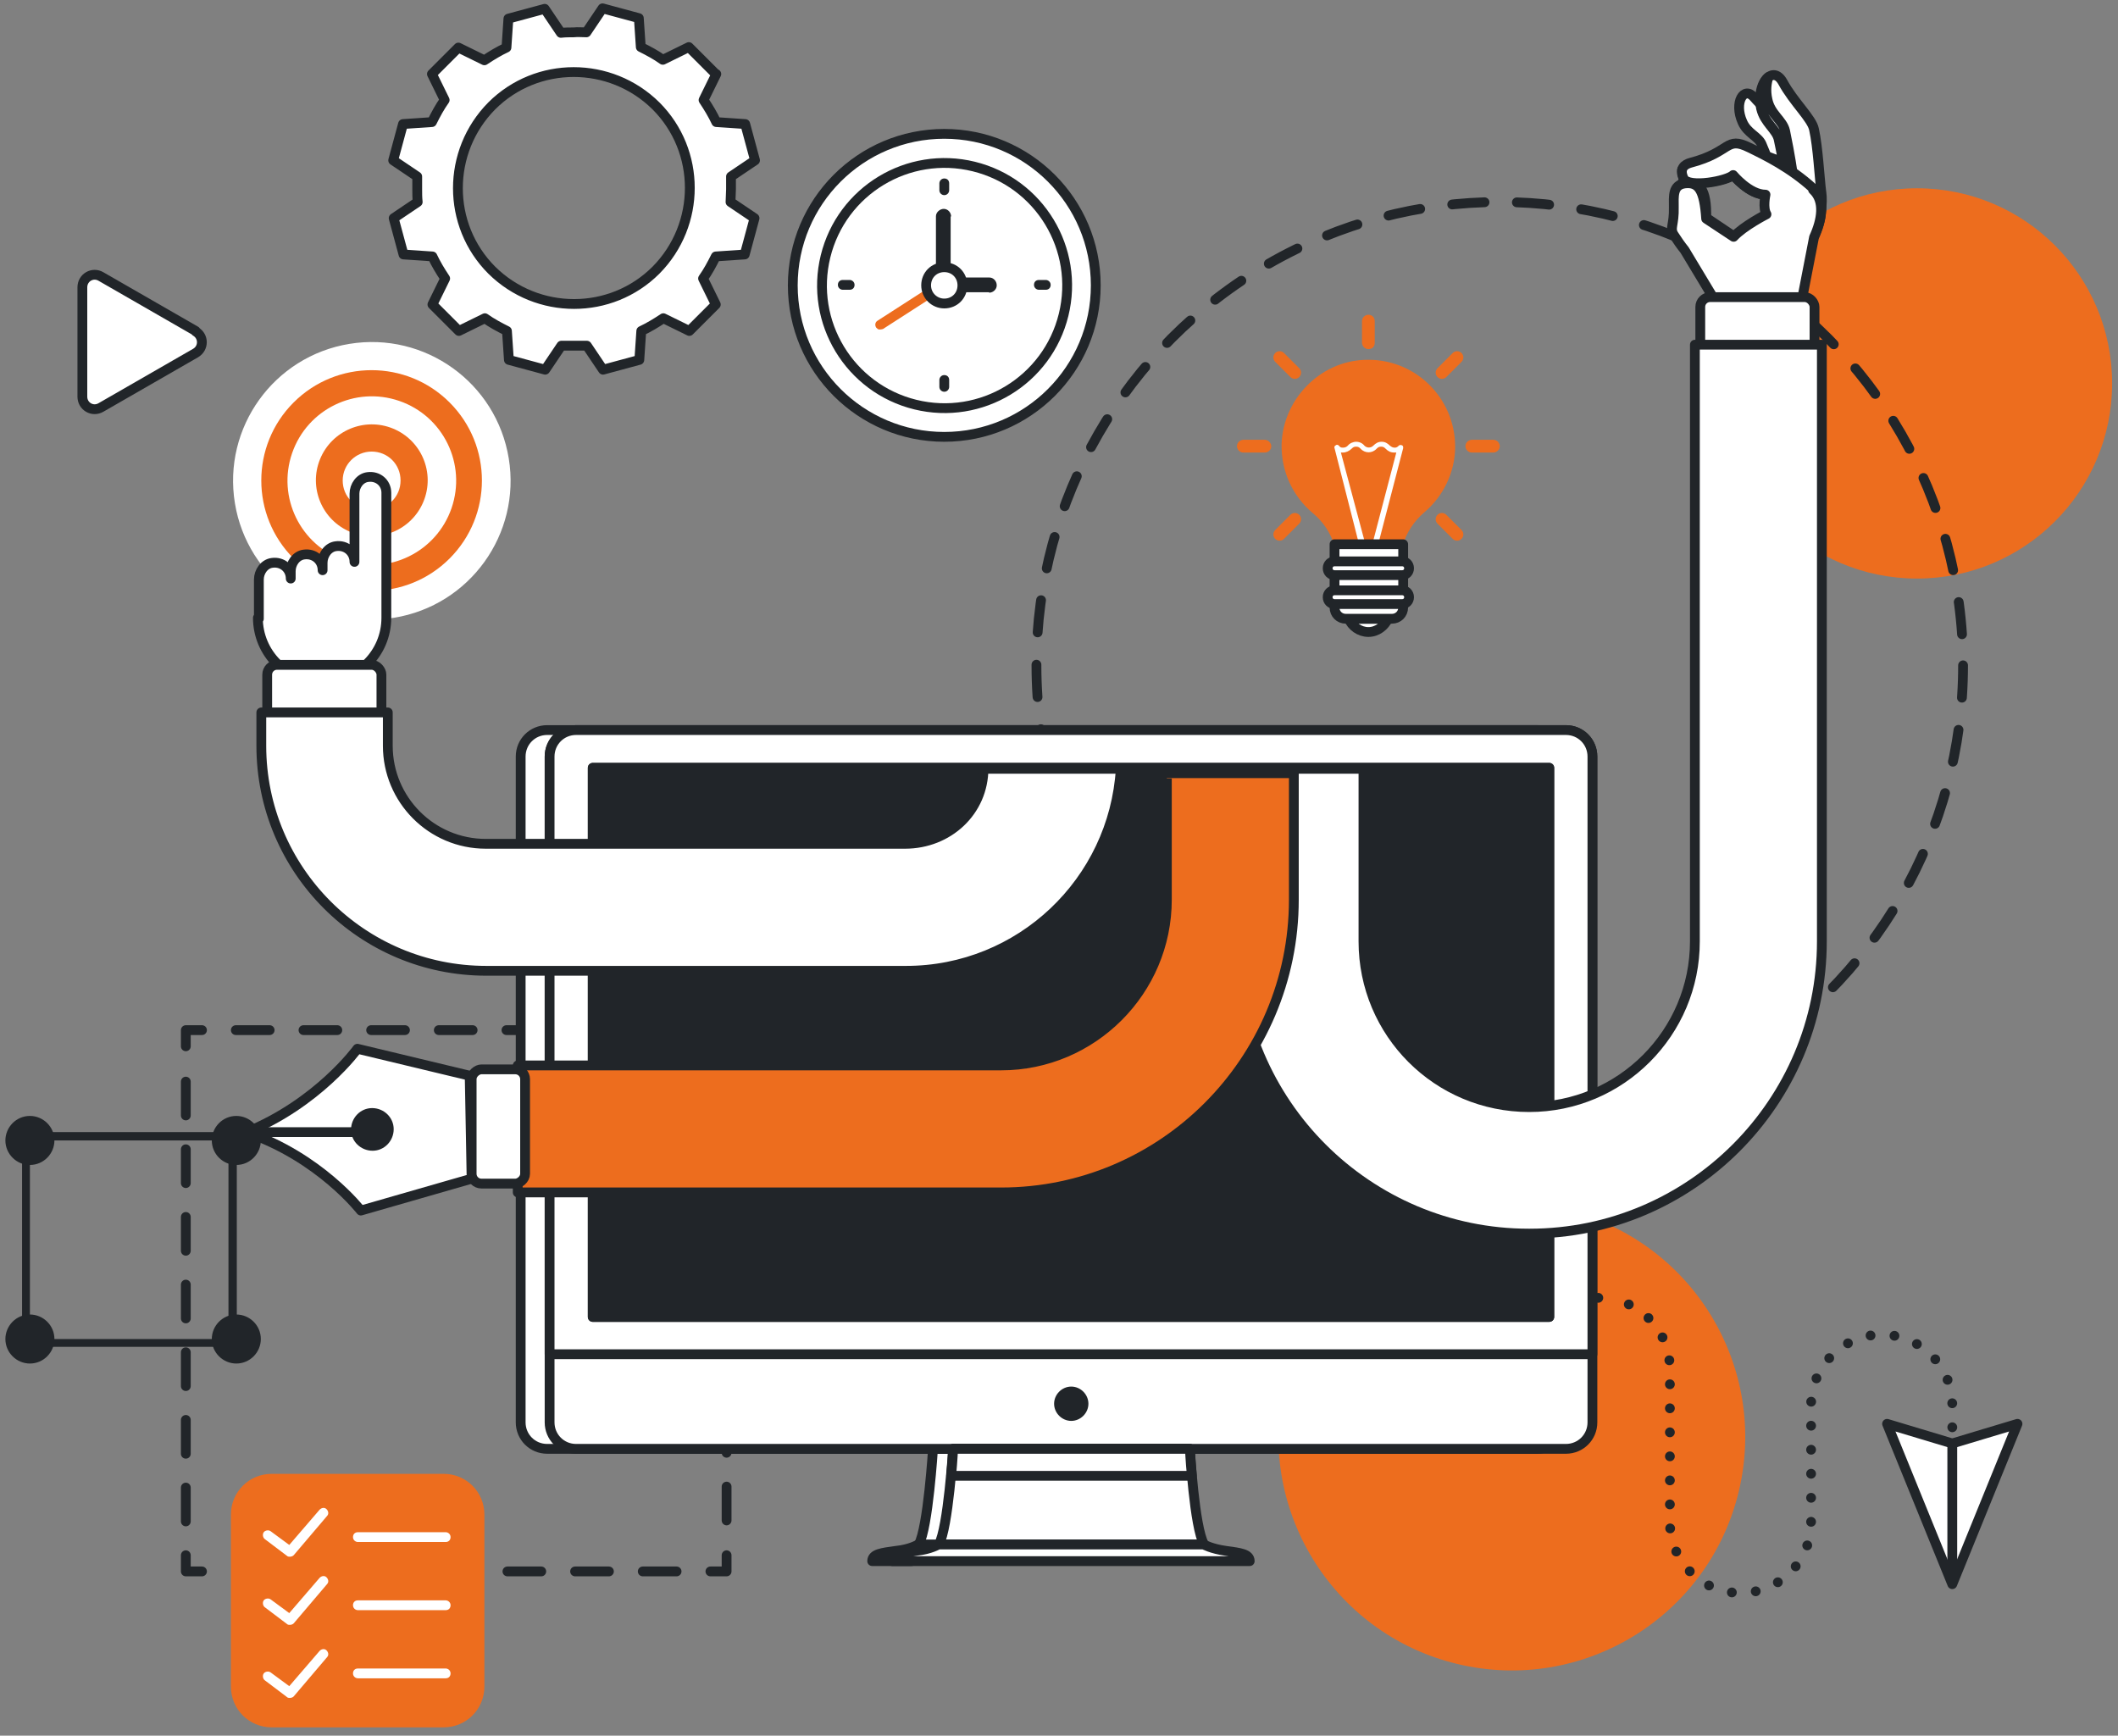 <svg xmlns="http://www.w3.org/2000/svg" id="Objects" viewBox="0 0 432 354"><rect x="0" y="0" width="432" height="354" fill="#808080" stroke="none"/><defs><style>      .st0, .st1 {        fill: #fff;      }      .st1, .st2, .st3, .st4, .st5, .st6, .st7 {        stroke: #212529;        stroke-linecap: round;        stroke-linejoin: round;        stroke-width: 2px;      }      .st2 {        stroke-dasharray: 6.6 6.6;      }      .st2, .st3, .st5, .st6 {        fill: none;      }      .st3 {        stroke-dasharray: 6.9 6.9;      }      .st4, .st8 {        fill: #ed6d1e;      }      .st9, .st7 {        fill: #212529;      }      .st6 {        stroke-dasharray: 0 4.9;      }    </style></defs><path class="st1" d="M39.9,67.5l-19.3-11.1c-1.7-1-3.8.2-3.8,2.2v22.3c0,2,2.1,3.2,3.8,2.2l19.3-11.1c1.7-1,1.7-3.4,0-4.4Z"></path><circle class="st8" cx="308.2" cy="292.8" r="47.6" transform="translate(-48.7 523.8) rotate(-76.4)"></circle><circle class="st8" cx="391" cy="78.2" r="39.8"></circle><g><polyline class="st5" points="148.2 317.2 148.2 320.5 144.9 320.5"></polyline><line class="st3" x1="138" y1="320.5" x2="44.6" y2="320.5"></line><polyline class="st5" points="41.2 320.5 37.9 320.5 37.9 317.2"></polyline><line class="st3" x1="37.9" y1="310.3" x2="37.9" y2="216.9"></line><polyline class="st5" points="37.9 213.4 37.9 210.1 41.2 210.1"></polyline><line class="st3" x1="48.1" y1="210.1" x2="141.5" y2="210.1"></line><polyline class="st5" points="144.9 210.1 148.2 210.1 148.2 213.4"></polyline><line class="st3" x1="148.2" y1="220.4" x2="148.2" y2="313.7"></line></g><circle class="st2" cx="305.9" cy="135.7" r="94.5"></circle><path class="st1" d="M145.9,15l-5.4-5.4-5.3,2.6c-1.4-1-2.9-1.8-4.5-2.6l-.4-5.9-7.4-2-3.3,4.9h0c-.9,0-1.7-.1-2.6,0-.9,0-1.7,0-2.6.1h0s-3.3-4.9-3.3-4.9l-7.4,2-.4,5.9c-1.5.7-3,1.6-4.5,2.6l-5.3-2.6-5.4,5.4,2.6,5.3c-1,1.4-1.8,2.9-2.6,4.5l-5.9.4-2,7.4,4.9,3.3c0,.9,0,1.7,0,2.6,0,.9,0,1.7.1,2.6h0s-4.9,3.3-4.9,3.3l2,7.4,5.9.4c.7,1.5,1.6,3,2.6,4.5l-2.6,5.3,5.4,5.4,5.3-2.6c1.4,1,2.9,1.8,4.5,2.6l.4,5.9,7.4,2,3.3-4.9c.9,0,1.7,0,2.6,0,.9,0,1.7,0,2.6,0l3.3,4.9,7.4-2,.4-5.9c1.5-.7,3-1.6,4.5-2.6l5.3,2.6,5.4-5.4-2.6-5.3c1-1.4,1.8-2.9,2.6-4.5l5.9-.4,2-7.4-4.9-3.3h0c0-.8.1-1.7.1-2.6,0-.8,0-1.7,0-2.6l4.9-3.3-2-7.4-5.9-.4c-.7-1.5-1.6-3-2.6-4.5l2.6-5.3ZM133.8,55.1c-9.2,9.2-24.2,9.2-33.5,0-9.2-9.2-9.2-24.2,0-33.5,9.2-9.2,24.2-9.2,33.5,0,9.2,9.2,9.2,24.2,0,33.5Z"></path><g><path class="st8" d="M286.1,111.2c.8-2.6,2.3-4.9,4.4-6.7,3.8-3.2,6.3-8.1,6.3-13.4,0-10-8.3-18.2-18.6-17.7-9.1.4-16.5,8.1-16.8,17.2-.1,5.6,2.3,10.6,6.3,14,2.2,1.8,3.7,4.1,4.5,6.7h14Z"></path><path class="st0" d="M277.4,111.4h1.2l-5.1-19.1h.4c.6,0,1.3-.3,1.8-.8.3-.3.5-.4.9-.4s.6.1.9.4c.9,1,2.4,1,3.3,0,.3-.3.5-.4.9-.4s.6.1.9.4c.5.5,1,.8,1.8.8h.4l-5,19.1h1.2l5.2-20c0-.3,0-.5-.3-.6-.3-.1-.5,0-.6.1-.3.3-.5.4-.8.4-.4,0-.6-.1-1-.4-.5-.5-1-.8-1.7-.8s-1.2.3-1.7.8c-.5.5-1.3.5-1.8,0-.4-.5-1-.8-1.7-.8h0c-.6,0-1.3.3-1.7.8-.3.3-.6.4-1,.4s-.6-.1-.8-.4c-.1-.1-.4-.3-.6-.1-.3.1-.4.4-.3.6l5.1,20Z"></path><g><path class="st1" d="M275.1,126.2c.6,1.5,2.2,2.7,4,2.7s3.3-1.2,4-2.7h-7.9Z"></path><path class="st1" d="M283.8,126.2h-9.3c-1.3,0-2.3-1-2.3-2.3v-12.9h14v12.9c0,1.3-1,2.3-2.3,2.3Z"></path></g><g><path class="st1" d="M286,117.3h-13.8c-.8,0-1.4-.6-1.4-1.4h0c0-.8.6-1.4,1.4-1.4h13.8c.8,0,1.4.6,1.4,1.4h0c0,.8-.6,1.4-1.4,1.4Z"></path><path class="st1" d="M286,123.2h-13.8c-.8,0-1.4-.6-1.4-1.4h0c0-.8.6-1.4,1.4-1.4h13.8c.8,0,1.4.6,1.4,1.4h0c0,.8-.6,1.4-1.4,1.4Z"></path></g><g><path class="st8" d="M279.1,64.2c-.6,0-1.3.5-1.3,1.3v4.4c0,.6.5,1.3,1.3,1.3s1.3-.5,1.3-1.3v-4.4c0-.8-.6-1.3-1.3-1.3Z"></path><path class="st8" d="M261.9,72c-.5-.5-1.3-.5-1.8,0-.5.5-.5,1.3,0,1.8l3.1,3.1c.5.5,1.3.5,1.8,0,.5-.5.5-1.3,0-1.8l-3.1-3.1Z"></path><path class="st8" d="M258,89.7h-4.4c-.6,0-1.3.5-1.3,1.3h0c0,.6.5,1.3,1.3,1.3h4.4c.6,0,1.3-.5,1.3-1.3h0c0-.6-.6-1.3-1.3-1.3Z"></path><path class="st8" d="M263.2,105l-3.1,3.1c-.5.5-.5,1.3,0,1.8.5.5,1.3.5,1.8,0l3.1-3.1c.5-.5.5-1.3,0-1.8-.5-.5-1.3-.5-1.8,0Z"></path><path class="st8" d="M295,105c-.5-.5-1.3-.5-1.8,0-.5.5-.5,1.3,0,1.8l3.1,3.1c.5.5,1.3.5,1.8,0,.5-.5.5-1.3,0-1.8l-3.1-3.1Z"></path><path class="st8" d="M304.6,89.7h-4.4c-.6,0-1.3.5-1.3,1.3h0c0,.6.5,1.3,1.3,1.3h4.4c.6,0,1.3-.5,1.3-1.3h0c0-.6-.5-1.3-1.3-1.3Z"></path><path class="st8" d="M296.3,72l-3.1,3.1c-.5.5-.5,1.3,0,1.8.5.5,1.3.5,1.8,0l3.1-3.1c.5-.5.5-1.3,0-1.8-.5-.5-1.3-.5-1.8,0Z"></path></g></g><g><circle class="st1" cx="192.6" cy="58.2" r="30.9"></circle><circle class="st1" cx="192.6" cy="58.2" r="25" transform="translate(90.2 231.4) rotate(-76.2)"></circle><path class="st9" d="M201.7,59.7c.9,0,1.6-.7,1.6-1.5,0-.9-.7-1.6-1.5-1.6h-9.5c0,0,0,3,0,3h9.5Z"></path><path class="st8" d="M190.8,57.8l-11.8,7.6c-.5.3-.6.9-.3,1.4.2.2.4.4.6.4.3,0,.5,0,.8-.1l11.8-7.6-1.1-1.7Z"></path><path class="st9" d="M194,44.2c0-.9-.7-1.6-1.5-1.6s-1.6.7-1.6,1.5v14c-.1,0,3,0,3,0v-14Z"></path><path class="st1" d="M192.6,61.9c-2,0-3.7-1.6-3.7-3.7s1.6-3.7,3.7-3.7,3.7,1.6,3.7,3.7-1.6,3.7-3.7,3.7Z"></path><g><path class="st9" d="M173.3,59.1h-1.4c-.5,0-1-.4-1-1s.4-1,1-1h1.4c.5,0,1,.4,1,1s-.4,1-1,1Z"></path><path class="st9" d="M192.6,39.8c-.5,0-1-.4-1-1v-1.4c0-.5.4-1,1-1s1,.4,1,1v1.4c0,.5-.4,1-1,1Z"></path><path class="st9" d="M213.3,59.1h-1.4c-.5,0-1-.4-1-1s.4-1,1-1h1.4c.5,0,1,.4,1,1s-.4,1-1,1Z"></path><path class="st9" d="M192.6,79.9c-.5,0-1-.4-1-1v-1.4c0-.5.4-1,1-1s1,.4,1,1v1.4c0,.5-.4,1-1,1Z"></path></g></g><g><path class="st1" d="M238.5,295.5h-48.2s-1,16.1-2.9,19.5h54.1c-2-3.4-2.9-19.5-2.9-19.5Z"></path><path class="st1" d="M187.3,315s-1.6,1-4.5,1.3c-2.9.4-4.9.6-4.9,2.1h8"></path><path class="st1" d="M318.9,290.1c0,3-2.4,5.4-5.4,5.4H111.6c-3,0-5.4-2.4-5.4-5.4v-135.8c0-3,2.4-5.4,5.4-5.4h201.9c3,0,5.4,2.4,5.4,5.4v135.8h0Z"></path><path class="st1" d="M324.8,290.1c0,3-2.4,5.4-5.4,5.4H117.5c-3,0-5.4-2.4-5.4-5.4v-135.8c0-3,2.4-5.4,5.4-5.4h201.9c3,0,5.4,2.4,5.4,5.4v135.8h0Z"></path><path class="st1" d="M242.6,295.5h-48.2s-1,16.1-2.9,19.5h54.1c-2-3.4-2.9-19.5-2.9-19.5Z"></path><path class="st1" d="M250,316.3c-2.9-.4-4.5-1.3-4.5-1.3h-54.1s-1.6,1-4.5,1.3c-2.9.4-4.9.6-4.9,2.1h72.9c0-1.5-2-1.7-4.9-2.1Z"></path><path class="st1" d="M319.4,148.9H117.5c-3,0-5.4,2.4-5.4,5.4v121.9h212.7v-121.9c0-3-2.4-5.4-5.4-5.4ZM316,268.6H120.9v-112h195.1v112Z"></path><polygon class="st7" points="120.9 156.6 120.9 268.6 209.2 268.6 316 268.6 316 156.6 277.7 156.6 120.9 156.6"></polygon><path class="st1" d="M242.6,295.5h-48.2s-.1,2.4-.4,5.5h49.1c-.3-3.1-.4-5.5-.4-5.5Z"></path><path class="st9" d="M218.5,282.8c1.9,0,3.5,1.6,3.5,3.5s-1.6,3.5-3.5,3.5-3.5-1.6-3.5-3.5,1.6-3.5,3.5-3.5Z"></path></g><g><g><circle class="st0" cx="75.8" cy="98" r="28.3" transform="translate(-14.8 13.6) rotate(-9.3)"></circle><circle class="st8" cx="75.8" cy="98" r="22.5" transform="translate(-47.1 82.3) rotate(-45)"></circle><circle class="st0" cx="75.8" cy="98" r="17.2" transform="translate(-41.5 137.8) rotate(-71)"></circle><circle class="st8" cx="75.8" cy="98" r="11.4" transform="translate(-43.6 130.9) rotate(-67.7)"></circle><path class="st0" d="M75.8,92.1c-3.2,0-5.9,2.6-5.9,5.9s2.6,5.9,5.9,5.9,5.9-2.6,5.9-5.9-2.6-5.9-5.9-5.9Z"></path></g><path class="st1" d="M52.8,126.2v-8c0-1.6,1.1-3.2,2.7-3.4,2.1-.3,3.8,1.2,3.8,3.2v-1.5c0-1.6,1.1-3.2,2.7-3.4,2.1-.3,3.8,1.2,3.8,3.2v-1.5c0-1.6,1.1-3.2,2.7-3.4,2.1-.3,3.8,1.2,3.8,3.2v-13.9c0-1.6,1.1-3.2,2.7-3.4,2.1-.3,3.8,1.2,3.8,3.2v25.5c0,7.3-5.9,13.1-13.1,13.1h0c-7.3,0-13.1-5.9-13.1-13.1Z"></path><rect class="st1" x="54.5" y="135.7" width="23.3" height="10.9" rx="2" ry="2" transform="translate(132.3 282.2) rotate(180)"></rect><path class="st1" d="M200.6,156.7c0,8.8-7.2,15.4-16,15.4h-85.5c-11.1,0-20-9-20-20v-6.8h-25.8v6.8c0,25.3,20.5,45.9,45.9,45.9h85.6c23.3,0,42.4-18.2,43.8-41.2h-27.9Z"></path></g><g><g><g><path class="st1" d="M367.9,36.6l-4.6,3.2s-2.3-6.4-4-10.4c-.7-1.6-2.9-2.2-3.9-4.5-1.8-4,.3-7.5,2.4-5,2.5,2.9,6,5,6.7,6.7,1.2,2.8,3.4,10,3.4,10Z"></path><path class="st1" d="M371.5,39.2c.3,2.2,0,5.6-1.9,9.7,0,0-4-4.7-4.4-6.9,0,0-1.1-8.3-2.2-13.5-.5-2.2-3-3.4-3.6-6.4-1.1-5.3,2.2-8.9,4.2-5.4,2.2,4.1,6,7.5,6.4,9.7.8,3.6,1.1,9.7,1.5,12.9Z"></path><path class="st1" d="M365.6,35.1s-.4-3.1-1.5-8.4c-.5-2.2-3-3.4-3.6-6.4-.4-1.8-.2-3.4.2-4.6-1.2.9-2.1,3.4-1.5,6.4.7,3,3.2,4.3,3.6,6.4.5,2.3.9,4.6.9,4.6l-3.5-1.3,5.4,3.3Z"></path><path class="st1" d="M370.7,39.5c1.7,5.3-4.4,13.9-7.1,15.2-1.8.9-3.8,1-6.8,1-7.9,0-12.3-3.4-15.7-8.9,0,.3.2.6.4.9,3.4,5.6,7.8,9,15.8,9s4.9,0,6.8-1c2.9-1.4,9.7-11.2,6.6-16.3Z"></path><path class="st1" d="M347.1,44.6s5.2,3.3,6.4,3.5l-5.5-3.7c.2-5.8-1.5-7.7-4.3-7.2-.2,0-.4,0-.6.1,2.8-.3,4.2,1.6,3.9,7.2Z"></path><path class="st1" d="M353.5,35.7s3.3,4,6.6,4v-.8c-3.3,0-6.6-4-6.6-4-1.2,1.2-9.1,2.7-10.1.7-.2-.4-.3-.7-.3-1,0,.4,0,1,.3,1.7,1,2,8.9.5,10.1-.7Z"></path></g><path class="st1" d="M369.8,38.4c-4.6-4.2-9.7-6.7-13-8.3-4.9-2.4-3.6.9-12,3.1-1.1.3-2.4,1.1-1.4,3.2,1,2,8.9.5,10.1-.7,0,0,3.3,4,6.6,4,0,0-.6,2.7.2,4,0,0-4.7,2.4-6.7,4.6l-5.6-3.7c-.4-5.8-1.5-7.5-4.3-7.2-2.6.3-2.3,2.7-2.3,4.8.1,3.7-.9,4.3,0,5.7.7,1.1,1.4,2.1,2.2,3.1l6.8,11.3h16.9l2.7-13.9h0c1.6-3.5,2.3-7.4-.2-9.7Z"></path></g><rect class="st1" x="346.9" y="60.5" width="23.3" height="10.9" rx="2" ry="2" transform="translate(717 132) rotate(180)"></rect><path class="st1" d="M312,251.6c32.9,0,59.6-26.8,59.6-59.6v-121.7h-25.9v121.7c0,18.6-15.1,33.8-33.8,33.8s-33.8-15.1-33.8-33.8v-35.2h-25.9v35.2c0,32.9,26.8,59.6,59.6,59.6Z"></path></g><g><path class="st9" d="M11.1,273.1c0,2.7-2.2,5-5,5-2.7,0-5-2.2-5-5,0-2.7,2.2-5,5-5,2.7,0,5,2.2,5,5Z"></path><path class="st9" d="M11.1,232.6c0,2.7-2.2,5-5,5-2.7,0-5-2.2-5-5,0-2.7,2.2-5,5-5,2.7,0,5,2.2,5,5Z"></path><path class="st9" d="M53.2,273.1c0,2.7-2.2,5-5,5-2.7,0-5-2.2-5-5,0-2.7,2.2-5,5-5,2.7,0,5,2.2,5,5Z"></path><path class="st9" d="M53.2,232.6c0,2.7-2.2,5-5,5-2.7,0-5-2.2-5-5,0-2.7,2.2-5,5-5,2.7,0,5,2.2,5,5Z"></path><path class="st9" d="M48.3,274.7H4.5s0-43.8,0-43.8h43.8s0,43.8,0,43.8ZM6.1,273.1h40.5s0-40.5,0-40.5H6.1s0,40.5,0,40.5Z"></path></g><g><path class="st1" d="M50.2,230.9c15,5.1,23.4,16,23.4,16l22.6-6.5-.2-10.3-.2-10.7-22.9-5.5s-8,11.1-22.8,17.1Z"></path><path class="st9" d="M75.9,226c2.4,0,4.4,1.9,4.4,4.3,0,2.4-1.9,4.4-4.3,4.4-2.4,0-4.4-1.9-4.4-4.3,0-2.4,1.9-4.4,4.3-4.4Z"></path></g><g><path class="st4" d="M105.6,243.2h98.6c32.9,0,59.7-26.8,59.7-59.7v-25.8h-25.9c0-.1,0,25.8,0,25.8,0,18.6-15.2,33.8-33.8,33.8h-98.6v25.9Z"></path><rect class="st1" x="90" y="224.3" width="23.3" height="10.9" rx="2" ry="2" transform="translate(-128.1 331.4) rotate(-90)"></rect></g><line class="st1" x1="50.2" y1="230.9" x2="73.7" y2="230.9"></line><g><path class="st8" d="M90.5,352.3h-35.1c-4.6,0-8.3-3.7-8.3-8.3v-35.1c0-4.6,3.7-8.3,8.3-8.3h35.1c4.6,0,8.3,3.7,8.3,8.3v35.1c0,4.6-3.7,8.3-8.3,8.3Z"></path><path class="st0" d="M90.9,314.5h-17.9c-.5,0-1-.4-1-1s.4-1,1-1h17.9c.5,0,1,.4,1,1s-.4,1-1,1Z"></path><path class="st0" d="M90.9,328.4h-17.9c-.5,0-1-.4-1-1s.4-1,1-1h17.9c.5,0,1,.4,1,1s-.4,1-1,1Z"></path><path class="st0" d="M90.9,342.3h-17.9c-.5,0-1-.4-1-1s.4-1,1-1h17.9c.5,0,1,.4,1,1s-.4,1-1,1Z"></path><path class="st0" d="M59.1,317.5c-.2,0-.4,0-.6-.2l-4.5-3.4c-.4-.3-.5-1-.2-1.4.3-.4,1-.5,1.4-.2l3.8,2.8,6.2-7.2c.4-.4,1-.5,1.4-.1.4.4.5,1,.1,1.4l-6.8,8c-.2.2-.5.3-.8.3Z"></path><path class="st0" d="M59.1,331.4c-.2,0-.4,0-.6-.2l-4.5-3.4c-.4-.3-.5-1-.2-1.4.3-.4,1-.5,1.4-.2l3.8,2.8,6.2-7.2c.4-.4,1-.5,1.4-.1.4.4.5,1,.1,1.4l-6.8,8c-.2.2-.5.3-.8.3Z"></path><path class="st0" d="M59.1,346.3c-.2,0-.4,0-.6-.2l-4.5-3.4c-.4-.3-.5-1-.2-1.4.3-.4,1-.5,1.4-.2l3.8,2.8,6.2-7.2c.4-.4,1-.5,1.4-.1.4.4.5,1,.1,1.4l-6.8,8c-.2.2-.5.3-.8.3Z"></path></g><g><line class="st5" x1="398.2" y1="301" x2="398.2" y2="301"></line><path class="st6" d="M398.2,296v-9.4c0-8-6.5-14.4-14.4-14.4s-14.4,6.5-14.4,14.4v23.9c0,8-6.5,14.4-14.4,14.4s-14.4-6.5-14.4-14.4v-31.3h0c0-7.2-5.2-13.1-12-14.3"></path><line class="st5" x1="326" y1="264.7" x2="326" y2="264.7"></line></g><g><polygon class="st1" points="384.9 290.4 398.2 294.4 411.5 290.4 398.2 323.1 384.9 290.4"></polygon><line class="st5" x1="398.2" y1="294.4" x2="398.2" y2="321.7"></line></g></svg>